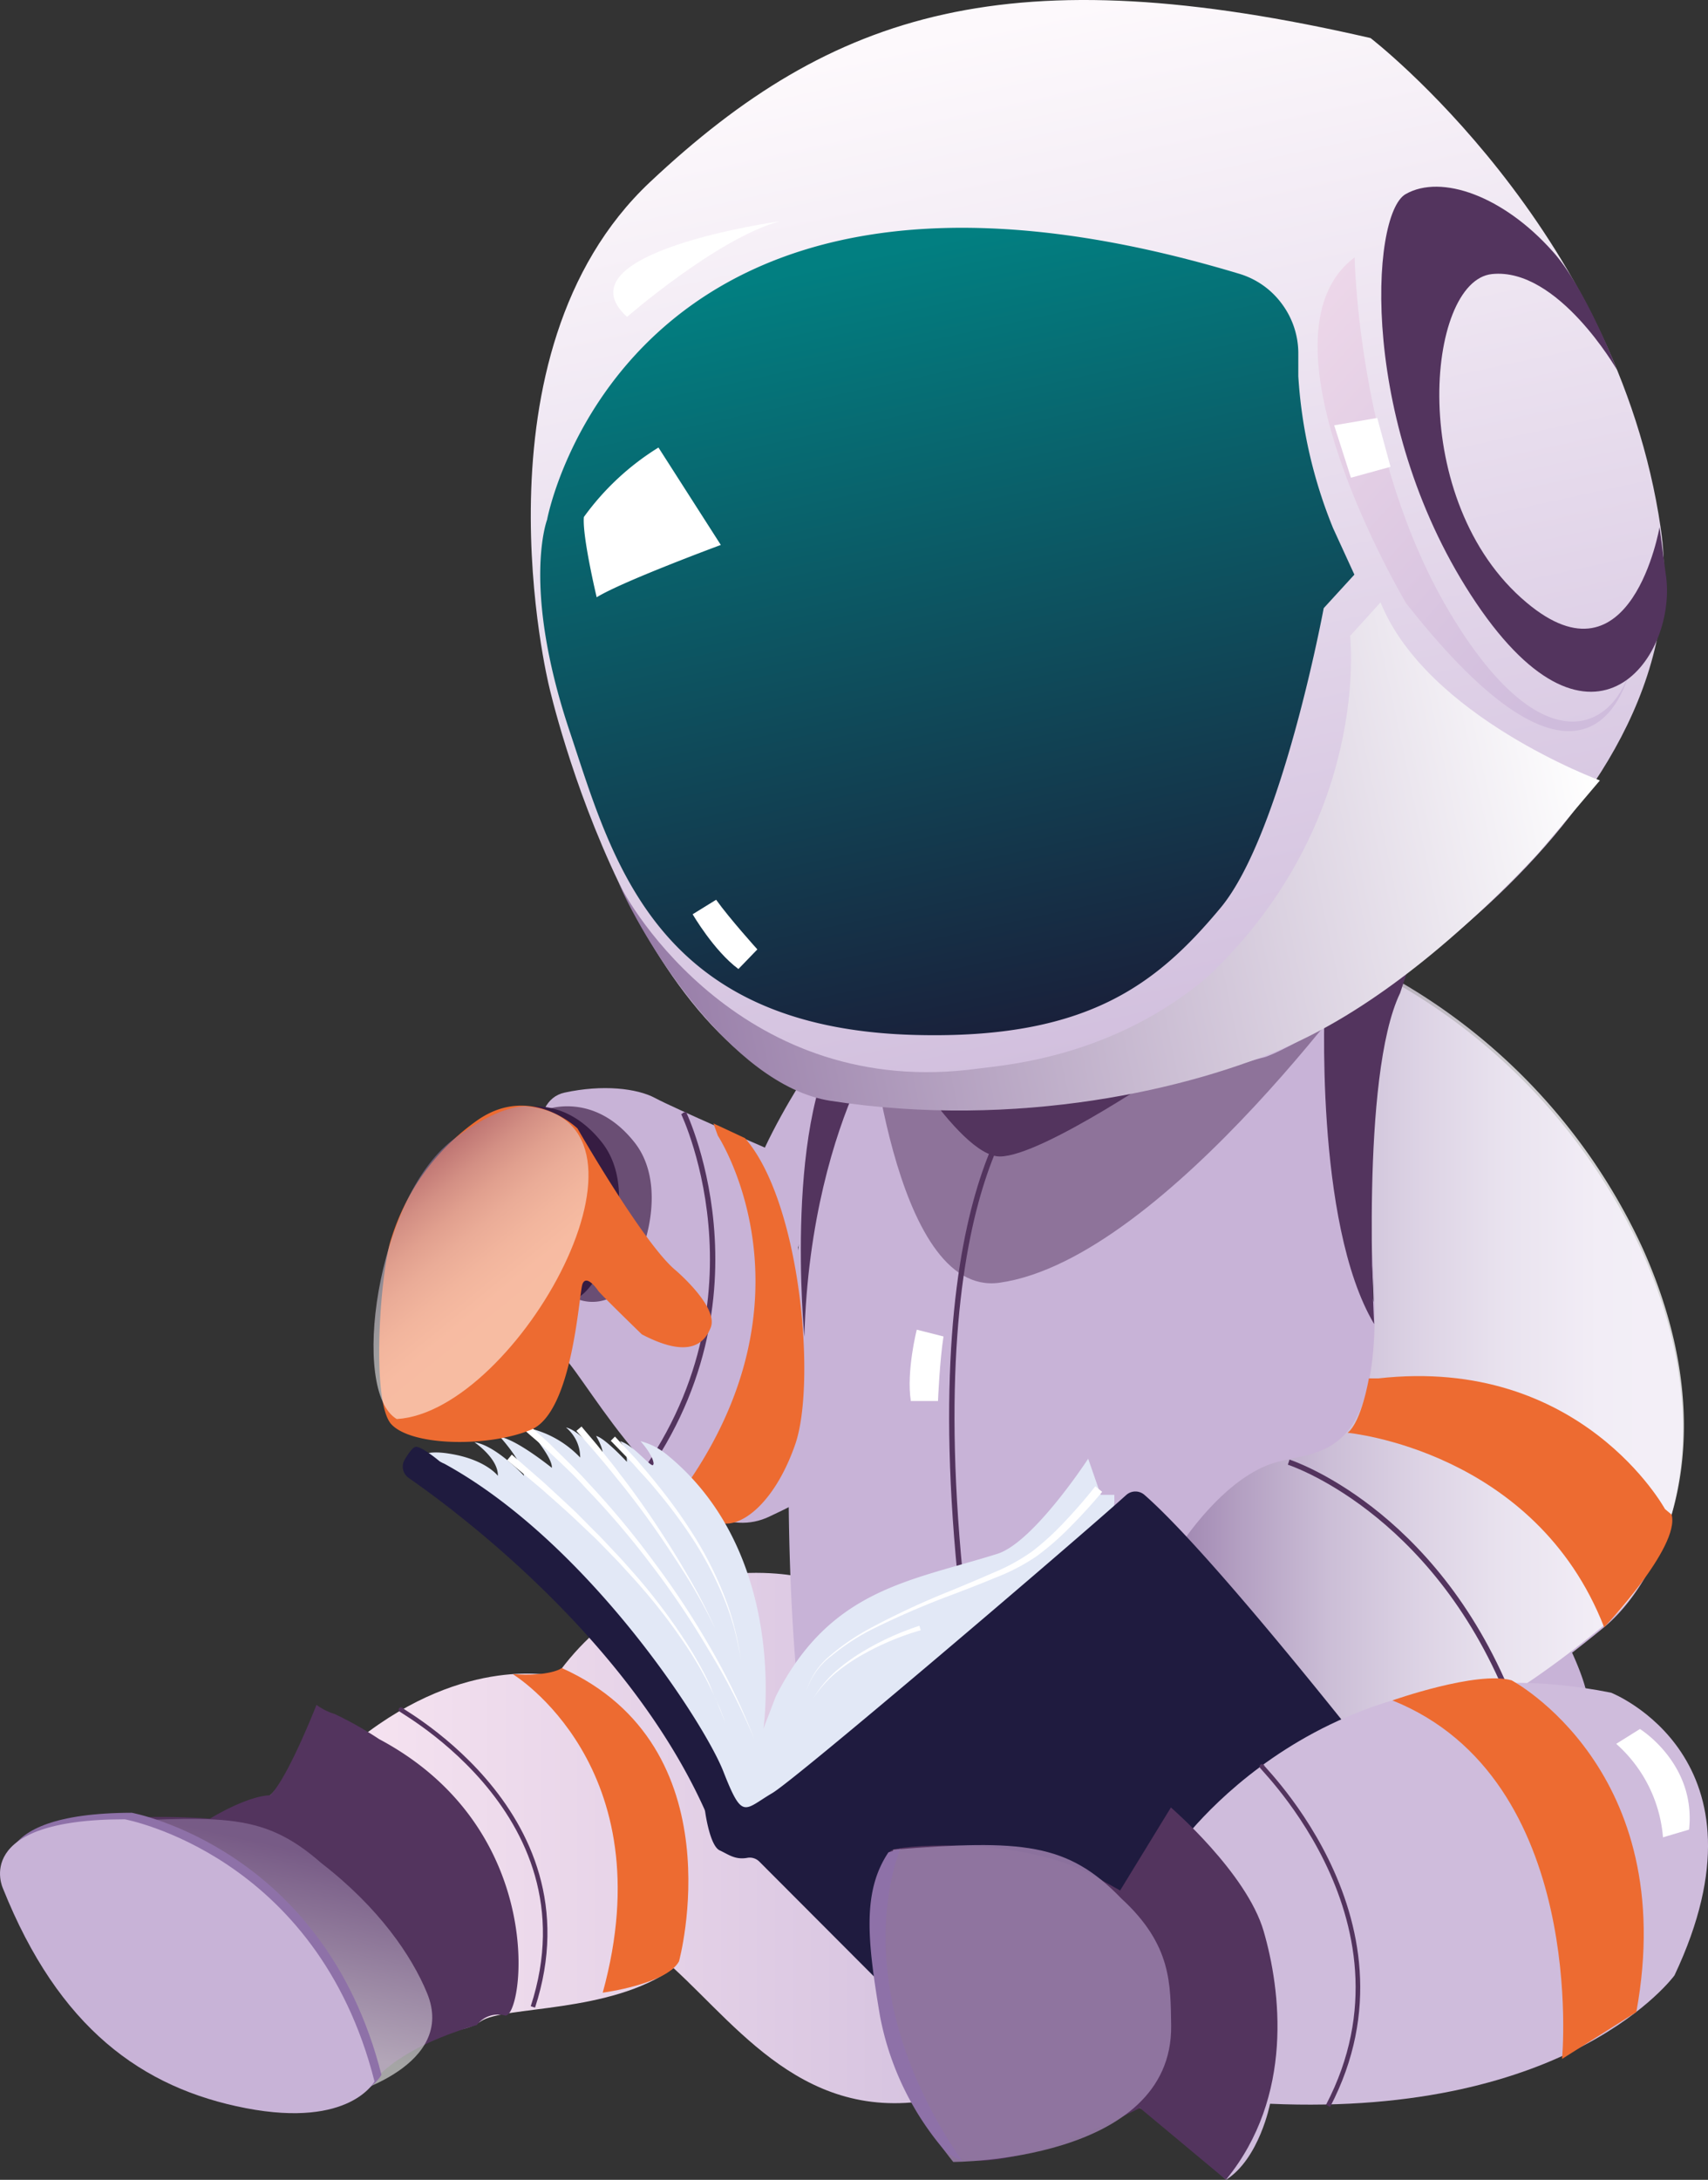 <svg xmlns="http://www.w3.org/2000/svg" xmlns:xlink="http://www.w3.org/1999/xlink" viewBox="0 0 203.78 260"><rect x="0" y="0" width="203.78" height="260" fill="#333333" stroke="none"/><defs><style>.cls-1{fill:url(#linear-gradient);}.cls-2{fill:#c8b3d7;}.cls-3{fill:#ed6b31;}.cls-14,.cls-4{fill:#53345e;}.cls-5{opacity:0.5;}.cls-24,.cls-6,.cls-8{fill:none;stroke:#53345e;stroke-miterlimit:10;}.cls-6{stroke-width:0.64px;}.cls-19,.cls-20,.cls-23,.cls-7{isolation:isolate;}.cls-7{opacity:0.79;fill:url(#linear-gradient-2);}.cls-8{stroke-width:0.54px;}.cls-9{fill:url(#linear-gradient-3);}.cls-10{fill:url(#linear-gradient-4);}.cls-11{fill:#fff;}.cls-12,.cls-14{fill-rule:evenodd;}.cls-12{fill:url(#linear-gradient-5);}.cls-13{fill:url(#linear-gradient-6);}.cls-15{fill:#e2e8f6;}.cls-16{fill:#1f1b3f;}.cls-17{fill:#6a4e74;}.cls-18{fill:#361c42;}.cls-19{opacity:0.55;fill:url(#linear-gradient-7);}.cls-20{opacity:0.56;fill:url(#linear-gradient-8);}.cls-21{fill:#8e71a8;}.cls-22{fill:url(#linear-gradient-9);}.cls-23{opacity:0.91;fill:url(#linear-gradient-10);}.cls-24{stroke-width:0.55px;}</style><linearGradient id="linear-gradient" x1="125.64" y1="323.84" x2="31.4" y2="323.84" gradientTransform="matrix(1, 0, 0, -1, 0.03, 543.06)" gradientUnits="userSpaceOnUse"><stop offset="0" stop-color="#cfbcdc"></stop><stop offset="1" stop-color="#fbe8f3"></stop></linearGradient><linearGradient id="linear-gradient-2" x1="200.91" y1="380.01" x2="140.34" y2="380.01" gradientTransform="matrix(1, 0, 0, -1, 0.03, 543.06)" gradientUnits="userSpaceOnUse"><stop offset="0" stop-color="#fff"></stop><stop offset="0.17" stop-color="#fdfcfd"></stop><stop offset="0.35" stop-color="#f2eff4"></stop><stop offset="0.52" stop-color="#e2dbe7"></stop><stop offset="0.7" stop-color="#ccc0d5"></stop><stop offset="0.87" stop-color="#af9bbc"></stop><stop offset="1" stop-color="#957aa6"></stop></linearGradient><linearGradient id="linear-gradient-3" x1="144.52" y1="412.09" x2="116.97" y2="539.71" gradientTransform="matrix(1, 0, 0, -1, 0.03, 543.06)" gradientUnits="userSpaceOnUse"><stop offset="0" stop-color="#cfbcdc"></stop><stop offset="1" stop-color="#fdf9fc"></stop></linearGradient><linearGradient id="linear-gradient-4" x1="104.24" y1="512.72" x2="124.66" y2="418.14" gradientTransform="matrix(1, 0, 0, -1, 0.03, 543.06)" gradientUnits="userSpaceOnUse"><stop offset="0" stop-color="#027f81"></stop><stop offset="1" stop-color="#1a1e39"></stop></linearGradient><linearGradient id="linear-gradient-5" x1="192.7" y1="465.67" x2="148.94" y2="504.93" gradientTransform="matrix(1, 0, 0, -1, 0.03, 543.06)" gradientUnits="userSpaceOnUse"><stop offset="0" stop-color="#cfbcdc"></stop><stop offset="1" stop-color="#efd9ea"></stop></linearGradient><linearGradient id="linear-gradient-6" x1="190.16" y1="450.47" x2="75.4" y2="426.06" gradientTransform="matrix(1, 0, 0, -1, 0.03, 543.06)" gradientUnits="userSpaceOnUse"><stop offset="0" stop-color="#fff"></stop><stop offset="1" stop-color="#957aa6"></stop></linearGradient><linearGradient id="linear-gradient-7" x1="63.64" y1="383.91" x2="48.42" y2="402.56" gradientTransform="matrix(1, 0, 0, -1, 0.03, 543.06)" gradientUnits="userSpaceOnUse"><stop offset="0.07" stop-color="#fff"></stop><stop offset="0.27" stop-color="#fefdfe"></stop><stop offset="0.43" stop-color="#f5f2f6"></stop><stop offset="0.58" stop-color="#e7e1eb"></stop><stop offset="0.71" stop-color="#d6cbdb"></stop><stop offset="0.84" stop-color="#bdadc8"></stop><stop offset="0.96" stop-color="#a088b0"></stop><stop offset="1" stop-color="#957aa6"></stop></linearGradient><linearGradient id="linear-gradient-8" x1="25.97" y1="294.65" x2="32.2" y2="322.98" gradientTransform="matrix(1, 0, 0, -1, 0.03, 543.06)" gradientUnits="userSpaceOnUse"><stop offset="0.23" stop-color="#fff"></stop><stop offset="1" stop-color="#957aa6"></stop></linearGradient><linearGradient id="linear-gradient-9" x1="-14910.33" y1="312.7" x2="-29159.73" y2="312.7" xlink:href="#linear-gradient"></linearGradient><linearGradient id="linear-gradient-10" x1="-11949.14" y1="-54071.33" x2="-11434.5" y2="-51752.93" xlink:href="#linear-gradient-8"></linearGradient></defs><g id="Layer_2" data-name="Layer 2"><g id="Layer_1-2" data-name="Layer 1"><path class="cls-1" d="M95.55,188.1s-17.82-4.2-29.22,11.84c0,0-10.68-2.68-23.53,7.5,0,0-2.71-3.39-5.25-1.89,0,0-4,8.43-6,9s16.29,3.29,21.72,13.31-3.6,13.95-3.6,13.95,4.68,1.37,7.69-.71c2.75-1.89,15.44-.89,23-6.35,8.3,7.61,16.71,19.73,33.59,15.08,6.87-3.58,11.68-3.55,11.68-3.55Z"></path><path class="cls-2" d="M91.25,136.88s-10.88-4.72-13.07-5.9-6.28-1.64-10.81-.66-2.82,9.12-2.82,9.12-.89,17.85,3.42,23.25c3.6,4.53,14.18,22.87,23.87,18.18,4.22-2,4.22-2,4.37-4.44C98.13,145.61,91.25,136.88,91.25,136.88Z"></path><path class="cls-2" d="M163.31,118.57s-4.62,8.09,0,34.7c1.64,9.49,34.3,52.3,24.28,52.3-17.1,0-32.65,11.9-36.71,15.18,0,0-24.94,23.33-36.92,25.52A171.68,171.68,0,0,0,99.43,220.2c-7.69-11.26-7.11-86.93,1.91-96.38Z"></path><path class="cls-2" d="M98.69,124.32s-11.36,15.84-10,22.94,5.61,3.8,5.61,3.8l10.77-26.74Z"></path><path class="cls-3" d="M85.64,135.45s12.51,19.08-4.21,42.36a10.78,10.78,0,0,0,4.1,3.69c2.53,1.15,6.84-2,9.35-9.23s.7-28.86-6-36.52L85.12,134Z"></path><path class="cls-4" d="M104.45,126c4.5-7.55-7.75,5.92-8.48,33.45,0,0-2.6-27,5.07-36.86C110.86,109.94,104.45,126,104.45,126Z"></path><g class="cls-5"><path class="cls-4" d="M165.25,112.86s-26,37.32-46,40.14c-12.85,1.81-15.74-32.76-15.74-32.76l50.28-3.86Z"></path></g><path class="cls-2" d="M165.25,116.54a71,71,0,0,1,30.64,32.72c10.31,23,2.16,39.38-4.53,44.85s-16.07,12.58-28,15.86-23.11-24.61-23.11-24.61,5.37-8.74,11.88-10.59,16.49.62,9.23-41.84Z"></path><path class="cls-6" d="M123.73,129.09s-14.38,10.61-8.94,61.06"></path><path class="cls-7" d="M165.39,116.18A71.06,71.06,0,0,1,196,148.93c10.32,23,2.18,39.38-4.52,44.85s-16.07,12.58-28,15.86S140.37,185,140.37,185s5.36-8.75,11.88-10.58,16.48.62,9.23-41.84Z"></path><path class="cls-4" d="M158.07,119s-1.33,26.82,5.88,38.93c0,0-1.69-29.56,3.1-39.49l1.55-4.67-2.91-.88Z"></path><path class="cls-6" d="M81.68,133c-1.53-3,11,19.58-4.49,42.23"></path><path class="cls-8" d="M63.58,239.38c7.77-23.8-18-36.44-15.59-35.4"></path><path class="cls-4" d="M140.22,127s-15.87,10.94-20.93,10.94-14-15.86-14-15.86h35Z"></path><path class="cls-9" d="M163.52,4.54S192.91,27.15,198.14,63s-43.85,62.35-47.38,63.13-24.4,8.77-49.59,5.39S65.51,81.86,65.51,81.86,55.73,42.22,77.57,21.7,120.57-5.36,163.52,4.54Z"></path><path class="cls-10" d="M147.9,32.67a9.78,9.78,0,0,1,5,3.52,9.9,9.9,0,0,1,2,5.83l0,2.85A57.2,57.2,0,0,0,159.05,63l2.54,5.54-3.66,4s-5,27-12.32,35.76c-7.65,9.18-16,15.65-36.27,15.15C77.94,122.7,73,102.24,67.89,87,62.23,69.94,65.27,62,65.27,62S74.71,10.62,147.9,32.67Z"></path><path class="cls-11" d="M74.81,37.8S85.61,28.41,93,26.4C93,26.4,66.41,30.1,74.81,37.8Z"></path><path class="cls-12" d="M194.5,79.85c-2.24,7.56-10.87,11.26-21.69-7.06S161.62,30.7,161.62,30.7C148.86,40.26,167.79,72,167.79,72c1,1.23,1.92,2.39,2.83,3.44l.1.12C190,98.05,194.09,81.3,194.5,79.85Z"></path><path class="cls-11" d="M164.32,49.85l-5.14.88,2,6.25,4.72-1.3Z"></path><path class="cls-13" d="M99.07,131.3c22.29,3.44,43.09-1.36,54.83-6.62,7.56-3.38,17.63-10.1,29.62-22.91l7.36-8.68s-20.63-7.58-26.17-21.24l-3.63,4s2.6,22.15-17,40.67C132.87,126,120.33,127,116.76,127.45c-28,3.87-41.83-19.38-43.11-22.54C76.28,111.4,87.09,129.44,99.07,131.3Z"></path><path class="cls-11" d="M71.19,71.24S69.46,64,69.66,61.67a31.19,31.19,0,0,1,8.9-8.29L86,65S74.26,69.34,71.19,71.24Z"></path><path class="cls-11" d="M82.64,109.05s2.53,4.36,5.46,6.53l2.26-2.34s-3.28-3.63-4.92-5.92Z"></path><path class="cls-14" d="M185.26,30c-5.88-6.61-13.29-9.27-17.55-6.85s-5.6,28,8.41,48.77,24.21,6.27,22.6-3.58L198,62.87s-3.34,19.55-15.87,9c-14.34-12-12-38.35-4.13-39.18s14.91,11.41,14.91,11.41S189.17,34.34,185.26,30Z"></path><path class="cls-11" d="M117.15,193.8a55.88,55.88,0,0,0-5.54,1.49,46.73,46.73,0,0,0-5.35,2,29.87,29.87,0,0,0-5,2.76A16.76,16.76,0,0,0,97.1,204a16.63,16.63,0,0,1,4.25-3.77,30.7,30.7,0,0,1,5.05-2.56,48.78,48.78,0,0,1,5.38-1.85c1.83-.51,3.66-1,5.49-1.28Z"></path><path class="cls-15" d="M132.48,184l.47-4.82v-.88h-1.62l-1.5-4.31s-6.51,10-10.85,11.35c-10.38,3.26-19.94,4.17-26.42,17l-1.48,3.86s3.14-20.92-11.66-32.81a8.2,8.2,0,0,0-3-1.49s1.49,1.64,1.56,2.67-2.25-2.19-4-2.67a3.89,3.89,0,0,1,.81,2.46s-2.65-2.87-3.67-3.08c0,0,1.29,2.13.55,2.54,0,0-2.38-3.15-4.14-3.56a4.82,4.82,0,0,1,1.24,1.59,4.62,4.62,0,0,1,.45,2,12.25,12.25,0,0,0-6.38-3.56s3.12,3.48,3,4.79c0,0-4.14-3.35-6.18-3.69,0,0,2.58,2.8,2.86,4.64,0,0-3.33-3.62-5.91-4,0,0,2.85,1.92,2.79,4,0,0-1.48-2-5.91-2.66-4-.62-3.8,1.23-3.8,1.23l16.76,12.78,14.25,18.53,6.79,12.17Z"></path><path class="cls-16" d="M164.74,211c-4.37-5.54-20.71-26.15-28.19-32.69a1.64,1.64,0,0,0-2.17,0c-6.29,5.68-39.45,33.94-42.25,35.57-3.39,2-3.53,3.28-5.83-2.59S70,183.88,53,174.58a3.55,3.55,0,0,1-.55-.28c-.61-.51-2.33-1.85-2.88-1.72-.34.07-.85.79-1.27,1.49a1.64,1.64,0,0,0,.47,2.22C54,179.92,74.66,195.13,84,215.7a1.39,1.39,0,0,1,.14.45c.13.89.68,4.08,1.73,4.56s1.83,1.16,3.33.88a1.59,1.59,0,0,1,.75.06,1.62,1.62,0,0,1,.65.4l23.76,23.81a1.68,1.68,0,0,0,1,.48,1.72,1.72,0,0,0,1.08-.28l47.9-32.69a1.75,1.75,0,0,0,.46-.48,1.6,1.6,0,0,0,.23-.63,1.52,1.52,0,0,0,0-.67,1.46,1.46,0,0,0-.29-.6Z"></path><path class="cls-11" d="M90,207.44a78.45,78.45,0,0,0-5.3-11A100.58,100.58,0,0,0,78,186.28a101.29,101.29,0,0,0-7.79-9.37c-1.36-1.52-2.83-2.92-4.28-4.35-.71-.72-1.49-1.38-2.24-2.06l-2.28-2-.49.62,2.27,2c.76.66,1.55,1.3,2.26,2,1.46,1.39,3,2.76,4.32,4.25a100.9,100.9,0,0,1,7.9,9.23,100.67,100.67,0,0,1,6.79,10.06A78.26,78.26,0,0,1,90,207.44Z"></path><path class="cls-11" d="M85.34,194.28A64.25,64.25,0,0,0,82,187.83c-1.22-2.09-2.49-4.14-3.83-6.15s-2.76-4-4.23-5.89c-.72-1-1.5-1.91-2.24-2.86s-1.55-1.84-2.32-2.78l-.61.52c.79.9,1.6,1.79,2.38,2.71s1.57,1.85,2.3,2.78c1.52,1.84,3,3.79,4.38,5.74s2.73,4,4,6A64.26,64.26,0,0,1,85.34,194.28Z"></path><path class="cls-11" d="M88.43,197.92c-.27-1.23-.46-2.54-.8-3.79a31.08,31.08,0,0,0-1.18-3.69A44,44,0,0,0,83,183.5a63,63,0,0,0-4.49-6.32c-.79-1-1.66-2-2.5-3l-2.64-2.83-.5.5,2.68,2.76c.85,1,1.74,1.88,2.55,2.88a61.12,61.12,0,0,1,4.6,6.15,43,43,0,0,1,3.59,6.81,31.52,31.52,0,0,1,1.27,3.65C87.92,195.39,88.13,196.66,88.43,197.92Z"></path><path class="cls-11" d="M86.6,205.54c-.36-.79-.61-1.61-1-2.41s-.68-1.59-1-2.37a46.46,46.46,0,0,0-2.52-4.52,70.8,70.8,0,0,0-6.2-8.3L74.16,186l-1.77-1.88-.89-.94-.92-.91-1.83-1.85c-1.25-1.18-2.53-2.35-3.79-3.52l-3.9-3.4-.55.67,3.95,3.3c1.29,1.14,2.58,2.27,3.84,3.43l1.87,1.77.94.89.9.92,1.8,1.85,1.76,1.93a69.16,69.16,0,0,1,6.34,8.12,45,45,0,0,1,2.61,4.45c.38.78.76,1.55,1.09,2.35S86.23,204.77,86.6,205.54Z"></path><path class="cls-11" d="M130.68,177.28c-1.11,1.41-2.29,2.78-3.53,4.09a32.23,32.23,0,0,1-3.94,3.63,23,23,0,0,1-4.68,2.58c-1.64.73-3.32,1.42-5,2.12a94.08,94.08,0,0,0-9.87,4.6,26.54,26.54,0,0,0-4.5,3.08,8.73,8.73,0,0,0-3,4.49,8.48,8.48,0,0,1,3.06-4.38,26.87,26.87,0,0,1,4.53-3,98.27,98.27,0,0,1,9.95-4.31c1.69-.65,3.38-1.29,5.06-2a23.91,23.91,0,0,0,4.89-2.54,32.5,32.5,0,0,0,4.15-3.63c1.29-1.3,2.52-2.65,3.7-4.07Z"></path><path class="cls-11" d="M109.69,193.92a32.84,32.84,0,0,0-7.08,3.28,22.09,22.09,0,0,0-3.12,2.34,14.32,14.32,0,0,0-2.44,3,14.08,14.08,0,0,1,2.55-2.9,21.6,21.6,0,0,1,3.17-2.2,32.67,32.67,0,0,1,3.46-1.71,31.12,31.12,0,0,1,3.62-1.28Z"></path><path class="cls-17" d="M65.08,132.37s5.74-2.29,10.63,3.9S75.6,154.12,72.34,155a5,5,0,0,1-5-1s-3.25-16-3.25-16.78V134.6l.78-1.42Z"></path><path class="cls-18" d="M61.2,132.37s5.74-2.29,10.62,3.9-.11,17.85-3.36,18.71a5,5,0,0,1-5-1s-3.26-16-3.26-16.78V134.6l.79-1.42Z"></path><path class="cls-3" d="M68.9,134.6s7.89,13.75,11.69,16.9c0,0,5.16,4.37,4.21,6.83s-3.27,3.42-8.22.83c0,0-4.94-4.79-5.21-5.2s-1.43-1.92-1.87-.82-1.12,15.3-6.14,17.39-14.18,2-16.66-.64-1.32-18.39,0-22.22A27.13,27.13,0,0,1,57,133.59C63.35,129.21,68.9,134.6,68.9,134.6Z"></path><path class="cls-19" d="M47.34,169.26c14.37-.86,33.71-35.6,15.41-37.31,0,0-3.15-.3-8.79,4.06C44.91,143,41.76,166,47.34,169.26Z"></path><path class="cls-3" d="M198.65,180s-10-18.31-34.2-15.59h-1.13s-.88,5.2-2.54,6.49c0,0,22.38,2.05,30.61,23.2,0,0,9.09-9.6,8.05-13.44Z"></path><path class="cls-6" d="M153.75,174.4s17.19,5.53,26.36,28.12"></path><path class="cls-11" d="M109.38,158.6s-1.26,4.92-.71,8.51l3.24,0s.21-4.92.66-7.7Z"></path><path class="cls-3" d="M61.17,199.68s18.18,11,10.74,38c0,0,7.6-1,9.1-3.73,0,0,7-25.57-14-35C67.06,199,65.52,200,61.17,199.68Z"></path><path class="cls-4" d="M45.24,207.44a43,43,0,0,0-5.31-3,7.14,7.14,0,0,1-2.17-1.09s-3.47,8.87-5.55,10.79c0,0-2.27-.12-7.16,2.78,0,0-14-1.13-20.76,1.95,0,0-6.79,1.23-2.58,9.3s17.44,27.41,37.87,22.9l5.09-2.87s2.51-3.83,12.22-6.66a3.13,3.13,0,0,1,1.5-1.08,3.2,3.2,0,0,1,1.84-.06C62.39,241,65.76,218.36,45.24,207.44Z"></path><path class="cls-20" d="M38.32,222.21C31,215.79,26,216.74,8.79,217.48l3.42,3.45s17.23,16.5,29.21,28.91c0,0,13.14-3.45,9.52-12.14C49.12,233.3,45.24,227.56,38.32,222.21Z"></path><path class="cls-21" d="M15.72,216.22s22.94,4.19,29.79,31.26c0,0-2.89,5.59-15.32,3.2s-22.38-9.54-29-26.17C1.16,224.51-2.75,216.27,15.72,216.22Z"></path><path class="cls-2" d="M14.89,217s22.93,4.19,29.79,31.26c0,0-2.89,5.59-15.32,3.2S7,241.87.35,225.24C.35,225.23-3.57,217,14.89,217Z"></path><path class="cls-22" d="M140.31,220.59S157.88,195,192.22,201.9c0,0,19.82,7.78,7.56,33.72,0,0-12.26,16.9-48.25,15.31,0,0-1.26,6.53-5.25,9.07,0,0-7.78-7.55-10.31-8.57,0,0-11.22,1.73-17.55,2.12s-6.88-9.38-6.88-9.38-3-12.12,1.22-19.35c0,0-.84-2.46,24.85,5.54Z"></path><path class="cls-3" d="M180.34,200.42s20.18,10.65,14.89,39.57l-8.86,5.59s3.11-33.38-20.24-42.76C166.13,202.82,176.19,199.26,180.34,200.42Z"></path><path class="cls-11" d="M195.66,206.23s6.72,4.14,5.86,12l-3.11.92A16.69,16.69,0,0,0,192.83,208Z"></path><path class="cls-4" d="M139.7,215.59s9.05,7.8,11.07,14.77,3.66,19.68-4.5,29.63L136,251.43s-19.13,9.93-23.2,4.84-7.91-12.72-8.73-27.75c0,0,.58-7.39,2.56-7.93s15.33-1.5,23.82,3.12l3.19,1.78Z"></path><path class="cls-23" d="M133.79,226.45c-6.41-6.65-11.83-7.06-27.21-5.83L104,228.55s-.66,16.44,9.73,29.32c0,0,26.18,0,26-16.25C139.64,236.7,139.84,232,133.79,226.45Z"></path><path class="cls-21" d="M107.43,220.52s-7.18,16.14,7.41,37.31l-1.9-1.05A34.53,34.53,0,0,1,105,240.51c-1.57-9.27-2.09-14.95,1-19.57Z"></path><path class="cls-24" d="M158.45,251.18c11.85-22.66-9.83-42.07-7.76-40.39"></path></g></g></svg>